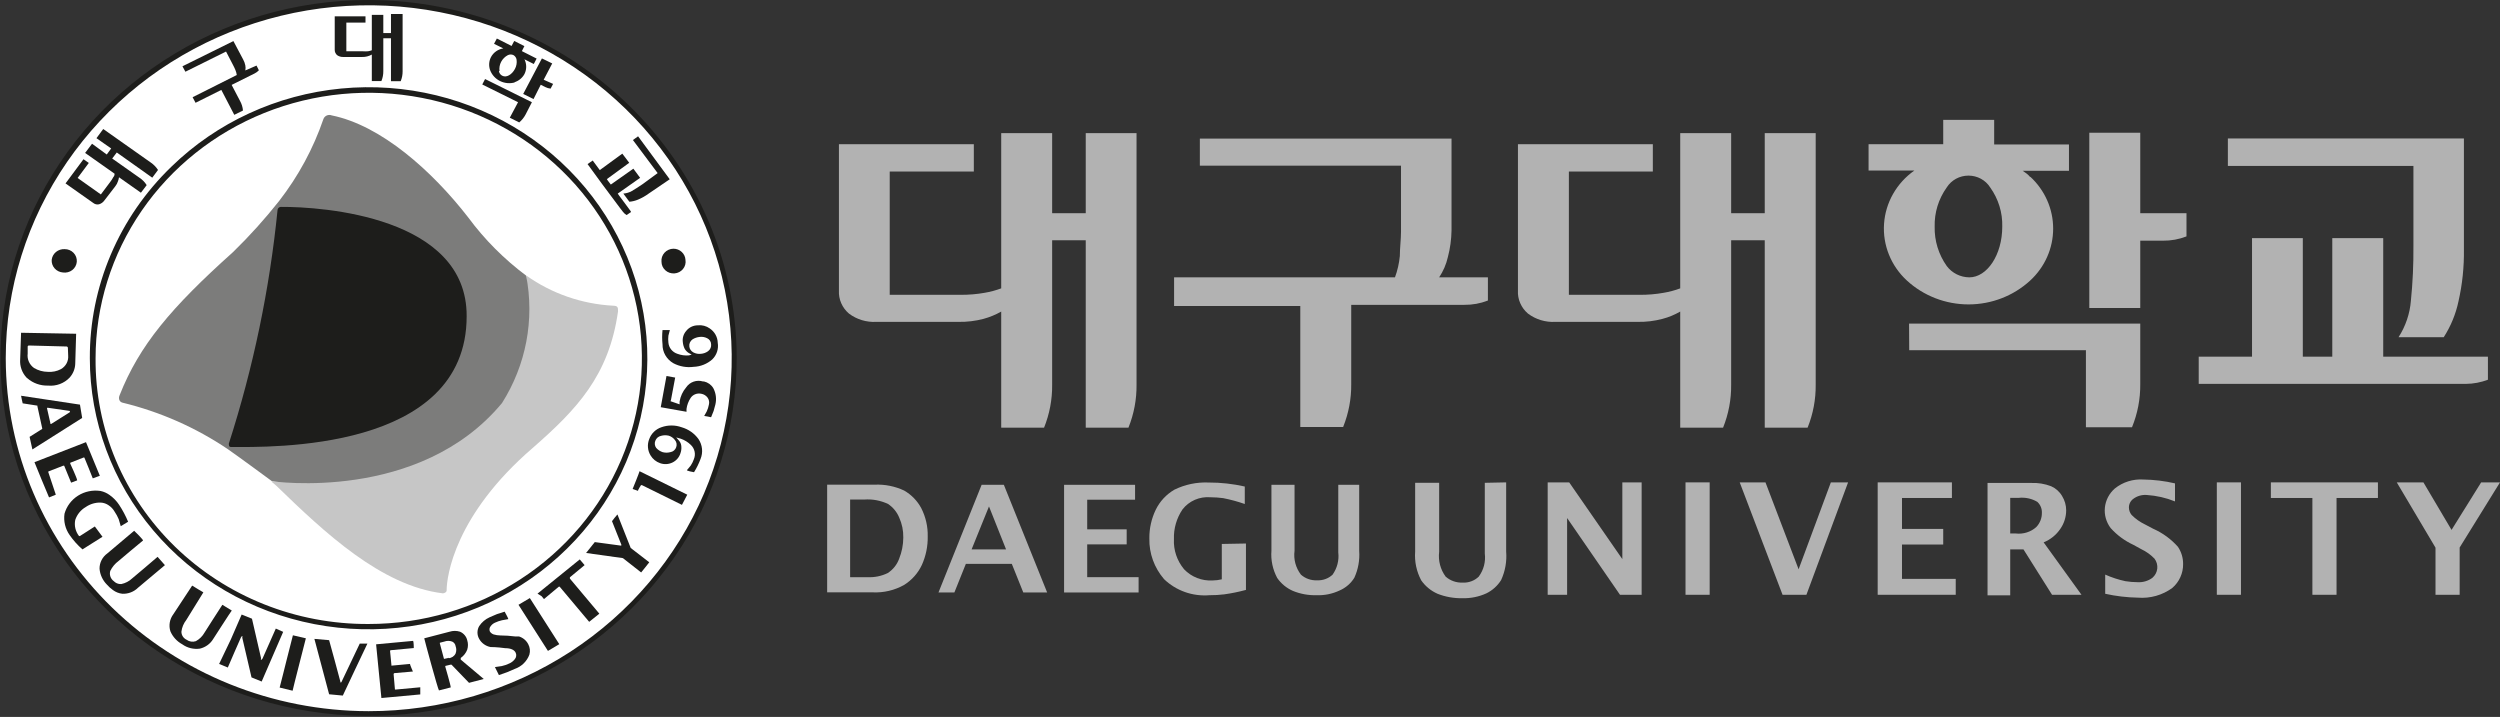 <svg width="136" height="39" viewBox="0 0 136 39" fill="none" xmlns="http://www.w3.org/2000/svg">
<rect x="0" y="0" width="136" height="39" fill="#333333" stroke="none"/>
<g clip-path="url(#clip0_86_385)">
<path d="M20.051 0.156C16.115 0.156 12.268 1.291 8.995 3.417C5.723 5.543 3.172 8.566 1.666 12.101C0.16 15.637 -0.233 19.528 0.535 23.281C1.304 27.035 3.2 30.482 5.983 33.188C8.767 35.893 12.313 37.736 16.174 38.481C20.035 39.227 24.036 38.843 27.672 37.377C31.308 35.911 34.415 33.43 36.6 30.247C38.786 27.065 39.952 23.323 39.95 19.496C39.95 16.956 39.435 14.44 38.435 12.093C37.435 9.746 35.969 7.614 34.121 5.818C32.273 4.022 30.08 2.597 27.666 1.626C25.251 0.654 22.664 0.155 20.051 0.156Z" fill="white"/>
<path d="M20.051 0C16.09 0 12.218 1.142 8.925 3.282C5.631 5.421 3.064 8.463 1.549 12.021C0.033 15.579 -0.364 19.494 0.409 23.272C1.182 27.049 3.089 30.519 5.89 33.242C8.691 35.965 12.259 37.82 16.144 38.571C20.029 39.323 24.056 38.937 27.715 37.463C31.375 35.989 34.503 33.493 36.703 30.291C38.904 27.089 40.078 23.324 40.078 19.473C40.066 14.312 37.952 9.366 34.199 5.717C30.445 2.068 25.359 0.012 20.051 0ZM0.313 19.473C0.316 15.676 1.477 11.965 3.649 8.809C5.821 5.654 8.907 3.195 12.515 1.745C16.125 0.294 20.095 -0.084 23.924 0.66C27.754 1.403 31.271 3.233 34.031 5.92C36.791 8.607 38.669 12.028 39.429 15.753C40.188 19.478 39.795 23.338 38.299 26.845C36.803 30.352 34.27 33.349 31.023 35.458C27.774 37.566 23.956 38.69 20.051 38.688C14.819 38.68 9.803 36.656 6.103 33.058C2.403 29.461 0.321 24.584 0.313 19.496V19.473Z" fill="#1D1D1B"/>
<path d="M9.325 9.067C7.91 10.432 6.789 12.057 6.028 13.848C5.266 15.638 4.878 17.558 4.887 19.496C4.888 22.907 6.106 26.212 8.333 28.848C10.56 31.484 13.658 33.288 17.099 33.952C20.54 34.616 24.112 34.099 27.205 32.49C30.299 30.881 32.722 28.278 34.064 25.126C35.405 21.974 35.581 18.468 34.561 15.204C33.541 11.94 31.389 9.12 28.471 7.226C25.554 5.332 22.051 4.48 18.559 4.816C15.068 5.151 11.805 6.654 9.325 9.067ZM5.199 19.496C5.199 16.638 6.071 13.844 7.704 11.468C9.337 9.092 11.659 7.24 14.374 6.146C17.09 5.053 20.078 4.767 22.961 5.326C25.844 5.884 28.492 7.261 30.57 9.282C32.648 11.303 34.062 13.879 34.635 16.682C35.207 19.485 34.912 22.391 33.786 25.031C32.66 27.671 30.754 29.927 28.309 31.514C25.864 33.1 22.991 33.946 20.051 33.945C18.097 33.956 16.16 33.59 14.352 32.868C12.544 32.146 10.902 31.082 9.52 29.738C8.139 28.394 7.045 26.796 6.303 25.038C5.562 23.28 5.186 21.396 5.199 19.496Z" fill="#1D1D1B"/>
<path d="M1.146 18.102C1.146 18.141 1.097 19.558 1.097 19.558C1.084 19.736 1.108 19.915 1.167 20.083C1.226 20.252 1.32 20.407 1.442 20.54L1.49 20.579C1.797 20.847 2.199 20.989 2.612 20.976C2.829 20.997 3.049 20.969 3.253 20.893C3.458 20.817 3.641 20.696 3.789 20.54C3.983 20.324 4.091 20.048 4.094 19.761C4.094 19.761 4.142 18.203 4.142 18.156L1.146 18.102ZM3.709 19.348C3.721 19.494 3.69 19.639 3.621 19.769C3.551 19.898 3.446 20.006 3.316 20.08C3.099 20.196 2.851 20.247 2.604 20.228C2.337 20.227 2.077 20.154 1.851 20.018C1.727 19.93 1.629 19.811 1.569 19.674C1.508 19.537 1.487 19.387 1.506 19.239V19.044V18.842C1.51 18.828 1.518 18.816 1.53 18.808C1.541 18.799 1.556 18.795 1.57 18.795L3.637 18.85C3.651 18.854 3.664 18.862 3.674 18.873C3.684 18.884 3.691 18.897 3.693 18.912L3.709 19.348Z" fill="#1D1D1B"/>
<path d="M4.35 22.012L1.146 21.529C1.146 21.584 1.234 21.919 1.234 21.942L2.035 22.067V22.105L2.291 23.274C2.297 23.283 2.3 23.294 2.3 23.305C2.3 23.316 2.297 23.327 2.291 23.336L1.61 23.765C1.61 23.765 1.754 24.395 1.762 24.45L4.47 22.736C4.47 22.736 4.35 22.043 4.35 22.012ZM3.797 22.363C3.803 22.372 3.806 22.383 3.806 22.394C3.806 22.405 3.803 22.415 3.797 22.425L2.796 23.056C2.788 23.061 2.778 23.064 2.768 23.064C2.758 23.064 2.748 23.061 2.74 23.056C2.736 23.043 2.736 23.029 2.74 23.017L2.563 22.238C2.559 22.229 2.557 22.22 2.557 22.211C2.557 22.201 2.559 22.192 2.563 22.183H2.612L3.797 22.355C3.795 22.358 3.792 22.36 3.789 22.363H3.797Z" fill="#1D1D1B"/>
<path d="M2.628 25.688V25.649L3.429 25.338C3.438 25.332 3.449 25.33 3.461 25.33C3.472 25.33 3.483 25.332 3.493 25.338L3.869 26.257L4.198 26.132C4.198 26.023 3.821 25.221 3.821 25.221V25.174L4.534 24.894C4.542 24.888 4.552 24.885 4.562 24.885C4.572 24.885 4.582 24.888 4.59 24.894C4.59 24.894 5.039 25.984 5.047 26.023L5.431 25.883L4.678 24.053L1.875 25.143L2.267 26.101L2.668 27.059L3.036 26.911L2.628 25.688Z" fill="#1D1D1B"/>
<path d="M5.159 28.64L4.358 29.154C4.349 29.162 4.338 29.166 4.326 29.166C4.314 29.166 4.303 29.162 4.294 29.154C4.199 29.031 4.133 28.889 4.098 28.739C4.064 28.589 4.062 28.433 4.094 28.282C4.193 27.984 4.401 27.732 4.678 27.573C4.913 27.414 5.194 27.332 5.479 27.34C5.639 27.348 5.792 27.402 5.92 27.495C6.05 27.582 6.157 27.697 6.232 27.83C6.321 27.96 6.396 28.099 6.457 28.243C6.457 28.243 6.561 28.586 6.569 28.625L6.969 28.383C6.837 28.063 6.673 27.755 6.481 27.464C6.343 27.255 6.167 27.073 5.96 26.927C5.815 26.822 5.648 26.747 5.471 26.709C5.045 26.644 4.609 26.735 4.247 26.963C3.885 27.192 3.622 27.542 3.509 27.947C3.45 28.355 3.55 28.769 3.789 29.108C3.987 29.395 4.221 29.656 4.486 29.887L5.576 29.201L5.159 28.64Z" fill="#1D1D1B"/>
<path d="M7.506 31.974L8.972 30.744L8.572 30.292C8.483 30.378 7.186 31.468 7.186 31.468C7.024 31.621 6.821 31.726 6.601 31.772C6.481 31.781 6.362 31.747 6.264 31.678L6.136 31.569C6.068 31.504 6.019 31.421 5.995 31.331C5.971 31.24 5.973 31.145 6 31.055C6.104 30.844 6.258 30.66 6.449 30.518C6.449 30.518 7.738 29.427 7.779 29.404C7.819 29.381 7.33 28.898 7.298 28.874L5.84 30.105C5.706 30.201 5.598 30.327 5.524 30.472C5.45 30.617 5.413 30.777 5.415 30.938C5.442 31.263 5.584 31.568 5.816 31.803C5.913 31.914 6.023 32.013 6.144 32.099C6.293 32.21 6.47 32.28 6.657 32.301C6.814 32.307 6.971 32.281 7.117 32.225C7.263 32.169 7.396 32.083 7.506 31.974Z" fill="#1D1D1B"/>
<path d="M11.592 34.77C11.592 34.77 12.593 33.213 12.609 33.213L12.096 32.901C12.024 33.002 11.127 34.412 11.127 34.412C11.018 34.608 10.854 34.77 10.654 34.88C10.57 34.908 10.48 34.915 10.392 34.902C10.304 34.888 10.221 34.854 10.15 34.802C10.066 34.762 9.994 34.7 9.945 34.623C9.895 34.546 9.869 34.456 9.869 34.365C9.896 34.133 9.988 33.913 10.134 33.727L11.063 32.224C11.063 32.224 10.478 31.881 10.454 31.857L9.429 33.415C9.33 33.547 9.264 33.699 9.236 33.86C9.208 34.021 9.219 34.186 9.269 34.342C9.397 34.642 9.626 34.892 9.917 35.051C10.054 35.15 10.209 35.221 10.374 35.261C10.539 35.301 10.711 35.309 10.879 35.285C11.027 35.249 11.166 35.185 11.288 35.097C11.411 35.009 11.514 34.898 11.592 34.77Z" fill="#1D1D1B"/>
<path d="M15.004 34.194L14.283 35.822C14.283 35.822 14.235 35.9 14.203 35.892C14.171 35.884 14.203 35.814 14.203 35.814C14.203 35.814 13.714 33.68 13.707 33.657L13.146 33.431L12.561 34.778L11.92 36.118L12.393 36.313C12.433 36.204 13.106 34.677 13.106 34.677C13.106 34.677 13.146 34.599 13.178 34.607C13.21 34.615 13.178 34.685 13.178 34.685C13.178 34.685 13.675 36.827 13.682 36.85L14.235 37.076L15.405 34.373L15.004 34.194Z" fill="#1D1D1B"/>
<path d="M15.934 34.56L15.573 35.978C15.573 35.978 15.229 37.364 15.213 37.403L15.918 37.575C15.918 37.528 16.631 34.763 16.639 34.724L15.934 34.56Z" fill="#1D1D1B"/>
<path d="M19.57 35.012L18.569 37.115C18.562 37.122 18.552 37.126 18.541 37.126C18.531 37.126 18.52 37.122 18.513 37.115V37.068C18.513 37.068 17.92 34.848 17.904 34.825L17.103 34.755L17.904 37.769L18.649 37.839C18.649 37.839 19.955 35.066 19.987 35.012H19.57Z" fill="#1D1D1B"/>
<path d="M22.302 36.118L21.293 36.212V36.173L21.221 35.433C21.218 35.425 21.217 35.417 21.218 35.41C21.22 35.402 21.223 35.395 21.227 35.389C21.232 35.383 21.238 35.378 21.246 35.375C21.253 35.371 21.261 35.37 21.269 35.37L22.51 35.254C22.51 35.254 22.51 34.903 22.47 34.864L20.46 35.051C20.46 35.098 20.604 36.515 20.604 36.515C20.604 36.515 20.74 37.933 20.748 37.972L22.863 37.777C22.863 37.738 22.863 37.419 22.863 37.388L21.525 37.512H21.485L21.413 36.679C21.413 36.679 21.413 36.624 21.461 36.617L22.462 36.531C22.462 36.531 22.302 36.165 22.302 36.118Z" fill="#1D1D1B"/>
<path d="M25.418 35.339C25.47 35.174 25.47 34.998 25.418 34.833C25.395 34.73 25.348 34.635 25.279 34.554C25.211 34.472 25.124 34.408 25.026 34.365C24.841 34.306 24.642 34.306 24.457 34.365L23.079 34.724C23.079 34.763 23.824 37.512 23.88 37.559L24.521 37.395C24.521 37.286 24.225 36.274 24.225 36.274V36.227L24.513 36.157H24.561L25.515 37.146L26.316 36.936L25.066 35.884C25.062 35.877 25.061 35.869 25.061 35.861C25.061 35.853 25.062 35.845 25.066 35.837C25.06 35.822 25.06 35.806 25.066 35.791C25.227 35.678 25.35 35.52 25.418 35.339ZM24.433 35.783L24.153 35.845L23.928 35.004V34.965L24.169 34.903C24.308 34.85 24.462 34.85 24.601 34.903C24.651 34.926 24.693 34.962 24.725 35.005C24.758 35.049 24.778 35.099 24.785 35.152C24.834 35.28 24.834 35.421 24.785 35.549C24.751 35.622 24.697 35.684 24.63 35.729C24.562 35.774 24.483 35.801 24.401 35.806L24.433 35.783Z" fill="#1D1D1B"/>
<path d="M28.014 34.622C27.748 34.588 27.481 34.57 27.213 34.568C27.091 34.566 26.969 34.548 26.852 34.513C26.77 34.483 26.7 34.429 26.652 34.358C26.629 34.308 26.621 34.253 26.63 34.199C26.638 34.145 26.663 34.094 26.7 34.054C26.758 33.977 26.835 33.915 26.924 33.875C27.047 33.817 27.176 33.772 27.309 33.742L27.653 33.68C27.653 33.633 27.469 33.306 27.453 33.275L27.037 33.407L26.636 33.579C26.403 33.684 26.206 33.851 26.067 34.062C26.006 34.167 25.974 34.287 25.974 34.408C25.974 34.53 26.006 34.649 26.067 34.755C26.13 34.869 26.218 34.967 26.324 35.044C26.431 35.121 26.554 35.174 26.684 35.199C26.756 35.199 27.021 35.199 27.485 35.261C27.79 35.261 27.974 35.355 28.046 35.495C28.078 35.555 28.09 35.622 28.081 35.689C28.073 35.756 28.044 35.818 27.998 35.869C27.92 35.967 27.818 36.045 27.701 36.095C27.572 36.157 27.434 36.205 27.293 36.235L26.924 36.289L27.141 36.725L27.581 36.57L27.998 36.391C28.183 36.327 28.35 36.224 28.489 36.089C28.627 35.954 28.733 35.791 28.799 35.612C28.853 35.421 28.83 35.218 28.735 35.043C28.684 34.944 28.613 34.855 28.527 34.783C28.44 34.71 28.339 34.656 28.23 34.622H28.014Z" fill="#1D1D1B"/>
<path d="M28.206 32.901L29.808 35.409L30.425 35.043L28.823 32.535L28.206 32.901Z" fill="#1D1D1B"/>
<path d="M29.464 32.434L29.592 32.59L30.393 31.92C30.401 31.914 30.411 31.911 30.421 31.911C30.431 31.911 30.441 31.914 30.449 31.92L32.051 33.828L32.604 33.384L31.002 31.476V31.445V31.405L31.803 30.743L31.539 30.432L29.24 32.294L29.464 32.434Z" fill="#1D1D1B"/>
<path d="M33.798 29.622C33.801 29.631 33.803 29.64 33.803 29.649C33.803 29.659 33.801 29.668 33.798 29.677C33.779 29.683 33.76 29.683 33.742 29.677L32.356 29.49L31.883 30.082L33.886 30.362L34.879 31.141C34.879 31.141 35.304 30.619 35.32 30.588L34.31 29.809C34.31 29.809 33.614 28.056 33.589 27.986C33.484 28.103 33.385 28.226 33.293 28.352L33.798 29.622Z" fill="#1D1D1B"/>
<path d="M34.703 26.701C34.703 26.654 34.871 26.39 34.871 26.39H34.919L37.098 27.465L37.387 26.911L34.791 25.634C34.791 25.673 34.431 26.569 34.415 26.6L34.703 26.701Z" fill="#1D1D1B"/>
<path d="M35.32 23.881C35.261 24.026 35.236 24.182 35.249 24.337C35.261 24.493 35.31 24.643 35.392 24.777C35.509 24.973 35.693 25.122 35.913 25.198C36.022 25.236 36.138 25.253 36.254 25.246C36.37 25.239 36.483 25.209 36.587 25.158C36.691 25.107 36.782 25.036 36.856 24.949C36.931 24.862 36.986 24.761 37.018 24.652C37.058 24.54 37.075 24.421 37.066 24.302C37.064 24.189 37.025 24.08 36.954 23.99L36.786 23.796L37.034 23.866C37.239 23.937 37.425 24.051 37.579 24.201C37.684 24.299 37.756 24.426 37.786 24.565C37.816 24.704 37.802 24.848 37.747 24.98C37.706 25.1 37.649 25.215 37.579 25.322C37.579 25.322 37.411 25.533 37.371 25.572C37.331 25.61 37.723 25.688 37.755 25.688C37.897 25.461 38.015 25.221 38.108 24.972C38.181 24.795 38.209 24.603 38.189 24.413C38.169 24.223 38.103 24.041 37.995 23.881C37.773 23.575 37.452 23.35 37.082 23.243C36.725 23.115 36.334 23.115 35.977 23.243C35.825 23.295 35.688 23.379 35.574 23.49C35.461 23.6 35.374 23.734 35.32 23.881ZM36.385 23.702C36.517 23.745 36.632 23.826 36.714 23.936C36.76 23.989 36.791 24.053 36.803 24.121C36.816 24.19 36.81 24.26 36.786 24.325C36.764 24.395 36.723 24.458 36.666 24.506C36.609 24.555 36.54 24.586 36.465 24.598C36.329 24.634 36.185 24.634 36.049 24.598C35.912 24.552 35.79 24.472 35.696 24.364C35.656 24.309 35.631 24.246 35.623 24.179C35.614 24.113 35.623 24.045 35.648 23.983C35.672 23.915 35.713 23.854 35.767 23.806C35.822 23.758 35.889 23.725 35.961 23.71C36.099 23.67 36.246 23.668 36.385 23.702Z" fill="#1D1D1B"/>
<path d="M37.331 21.069C37.14 21.292 37.015 21.562 36.97 21.848V21.996L36.497 21.833C36.497 21.833 36.449 21.833 36.497 21.778L36.73 20.54L36.257 20.454L36.113 21.233L35.945 22.152L37.346 22.401V22.246C37.375 22.032 37.452 21.827 37.571 21.646C37.632 21.555 37.72 21.485 37.823 21.445C37.926 21.405 38.039 21.396 38.148 21.42C38.286 21.443 38.41 21.519 38.492 21.63C38.532 21.685 38.558 21.748 38.571 21.814C38.583 21.879 38.581 21.947 38.564 22.012C38.541 22.141 38.5 22.267 38.444 22.386L38.308 22.627L38.684 22.697L38.821 22.355L38.917 22.004C38.988 21.705 38.949 21.39 38.804 21.116C38.749 21.024 38.675 20.945 38.587 20.881C38.499 20.819 38.398 20.774 38.292 20.75H38.236C38.07 20.701 37.892 20.705 37.728 20.763C37.565 20.82 37.425 20.928 37.331 21.069Z" fill="#1D1D1B"/>
<path d="M37.331 18.001C37.257 18.085 37.202 18.183 37.17 18.289C37.139 18.395 37.13 18.507 37.146 18.616C37.157 18.743 37.193 18.867 37.25 18.982C37.306 19.073 37.383 19.151 37.475 19.208L37.627 19.286C37.581 19.306 37.532 19.322 37.483 19.333C37.268 19.352 37.051 19.323 36.85 19.247C36.716 19.203 36.599 19.122 36.512 19.014C36.425 18.906 36.373 18.776 36.361 18.639C36.345 18.513 36.345 18.384 36.361 18.258C36.361 18.258 36.425 18.001 36.441 17.954H36.041C36.014 18.213 36.014 18.474 36.041 18.733C36.037 18.94 36.09 19.144 36.194 19.325C36.298 19.506 36.45 19.656 36.634 19.761C36.969 19.938 37.353 20.006 37.731 19.956C38.109 19.942 38.469 19.798 38.748 19.551C38.868 19.434 38.957 19.291 39.008 19.134C39.06 18.977 39.072 18.81 39.045 18.647C39.041 18.493 39 18.343 38.925 18.207C38.85 18.072 38.742 17.956 38.612 17.868C38.426 17.734 38.194 17.672 37.963 17.697C37.841 17.697 37.72 17.725 37.611 17.777C37.501 17.83 37.405 17.906 37.331 18.001ZM38.468 18.398C38.532 18.428 38.585 18.474 38.623 18.532C38.661 18.59 38.683 18.657 38.684 18.725C38.694 18.797 38.683 18.871 38.653 18.938C38.624 19.005 38.576 19.063 38.516 19.107C38.404 19.188 38.271 19.236 38.132 19.247C37.988 19.265 37.842 19.238 37.715 19.169C37.654 19.136 37.602 19.089 37.565 19.032C37.527 18.975 37.504 18.91 37.499 18.842C37.49 18.769 37.502 18.695 37.533 18.628C37.564 18.561 37.613 18.503 37.675 18.46C37.793 18.386 37.928 18.341 38.068 18.328C38.205 18.312 38.345 18.336 38.468 18.398Z" fill="#1D1D1B"/>
<path d="M2.812 14.137C2.801 14.306 2.858 14.473 2.972 14.601C3.086 14.729 3.247 14.809 3.421 14.823C3.51 14.836 3.602 14.832 3.69 14.809C3.778 14.787 3.86 14.747 3.931 14.692C4.002 14.637 4.061 14.569 4.103 14.49C4.146 14.412 4.171 14.327 4.178 14.239C4.184 14.15 4.172 14.062 4.142 13.979C4.112 13.895 4.064 13.819 4.002 13.755C3.94 13.69 3.865 13.639 3.781 13.604C3.698 13.57 3.608 13.552 3.517 13.553C3.345 13.544 3.176 13.6 3.044 13.708C2.913 13.817 2.83 13.97 2.812 14.137Z" fill="#1D1D1B"/>
<path d="M37.29 14.137C37.304 14.224 37.3 14.313 37.277 14.398C37.254 14.483 37.214 14.563 37.157 14.632C37.102 14.701 37.031 14.758 36.952 14.8C36.872 14.841 36.784 14.866 36.694 14.873C36.604 14.88 36.513 14.869 36.427 14.84C36.342 14.812 36.263 14.766 36.197 14.706C36.13 14.647 36.077 14.574 36.04 14.494C36.004 14.413 35.985 14.326 35.985 14.238C35.976 14.15 35.986 14.06 36.014 13.975C36.043 13.891 36.089 13.813 36.15 13.746C36.211 13.68 36.285 13.626 36.368 13.589C36.452 13.551 36.542 13.531 36.634 13.53C36.802 13.529 36.965 13.592 37.087 13.706C37.209 13.819 37.282 13.973 37.29 14.137Z" fill="#1D1D1B"/>
<path d="M6.048 8.077L5.808 8.405L5.007 7.82L4.63 8.319L6.232 9.448C6.232 9.495 6.232 9.565 6.16 9.643C6.115 9.731 6.061 9.814 6 9.892L5.487 10.578L4.222 9.682L4.831 8.864L4.542 8.662L3.565 9.978L5.079 11.045C5.121 11.078 5.17 11.102 5.223 11.114C5.276 11.126 5.33 11.126 5.383 11.115C5.5 11.081 5.602 11.01 5.672 10.913L6.272 10.134C6.338 10.052 6.387 9.96 6.417 9.861C6.445 9.791 6.464 9.718 6.473 9.643L7.666 10.484L7.979 10.071C7.882 9.913 7.751 9.778 7.594 9.674L6.104 8.623L6.353 8.295L8.283 9.666L8.596 9.246C8.496 9.09 8.365 8.955 8.211 8.848L5.616 7.018L5.247 7.517L6.048 8.077Z" fill="#1D1D1B"/>
<path d="M13.346 3.832C13.364 3.742 13.364 3.65 13.346 3.56C13.325 3.451 13.287 3.346 13.234 3.248L12.697 2.235L9.925 3.606L10.086 3.902L12.297 2.804L12.681 3.544C12.729 3.633 12.771 3.724 12.809 3.817C12.844 3.902 12.868 3.991 12.881 4.081L10.478 5.289L10.638 5.592L12.04 4.891L12.745 6.247L13.218 6.013C13.202 5.83 13.148 5.652 13.058 5.491L12.601 4.619L13.602 4.12L13.851 3.996C13.938 3.953 14.017 3.895 14.083 3.824L13.955 3.567L13.346 3.832Z" fill="#1D1D1B"/>
<path d="M21.269 1.799H20.852V0.81H20.227V2.734C20.16 2.76 20.09 2.778 20.019 2.789C19.921 2.797 19.821 2.797 19.723 2.789H18.841V1.231H19.883V0.888H18.209V2.711C18.208 2.765 18.219 2.819 18.241 2.868C18.263 2.918 18.296 2.962 18.337 2.999C18.436 3.07 18.558 3.106 18.681 3.1H19.691C19.879 3.106 20.065 3.06 20.227 2.968V4.409H20.748C20.819 4.238 20.855 4.055 20.852 3.871V2.08H21.269V4.417H21.797C21.869 4.246 21.904 4.063 21.902 3.879V0.763H21.269V1.799Z" fill="#1D1D1B"/>
<path d="M27.974 4.479C28.21 4.406 28.409 4.247 28.527 4.035C28.582 3.927 28.615 3.809 28.623 3.689C28.631 3.569 28.615 3.448 28.575 3.334C28.564 3.295 28.548 3.259 28.527 3.225L29.039 3.482L29.192 3.186L28.39 2.781L28.527 2.508L27.974 2.228L27.83 2.5L27.029 2.095L26.876 2.383L27.381 2.633C27.238 2.655 27.103 2.71 26.986 2.792C26.869 2.875 26.774 2.983 26.708 3.108C26.653 3.216 26.62 3.333 26.612 3.454C26.604 3.574 26.62 3.695 26.66 3.809C26.755 4.069 26.949 4.284 27.203 4.409C27.457 4.534 27.75 4.559 28.022 4.479H27.974ZM27.173 3.863C27.15 3.691 27.181 3.516 27.263 3.362C27.344 3.208 27.472 3.081 27.629 2.999C27.677 2.976 27.729 2.964 27.782 2.964C27.834 2.964 27.886 2.976 27.934 2.999C27.979 3.025 28.018 3.061 28.047 3.105C28.076 3.148 28.095 3.197 28.102 3.248C28.126 3.419 28.096 3.593 28.014 3.747C27.846 4.066 27.549 4.229 27.341 4.128C27.287 4.105 27.239 4.068 27.204 4.022C27.169 3.975 27.147 3.921 27.141 3.863H27.173ZM29.576 4.338L30.041 3.451L29.48 3.178L28.462 5.11L29.023 5.39L29.416 4.611L29.664 4.736C29.754 4.782 29.852 4.811 29.953 4.821L30.089 4.564L29.576 4.338ZM26.235 4.596L28.182 5.561L27.733 6.403L28.246 6.66C28.388 6.539 28.505 6.394 28.591 6.231L28.935 5.561L26.388 4.3L26.235 4.596Z" fill="#1D1D1B"/>
<path d="M34.959 10.017C34.727 10.173 34.535 10.297 34.374 10.391C34.233 10.471 34.074 10.519 33.91 10.531L34.238 10.975C34.401 10.961 34.561 10.922 34.711 10.858C34.916 10.772 35.11 10.662 35.288 10.531L36.433 9.752L34.711 7.415L34.431 7.618L35.776 9.417L34.959 10.017Z" fill="#1D1D1B"/>
<path d="M34.31 11.489L34.006 11.076L33.686 10.648L33.605 10.531L34.823 9.674L34.455 9.176L33.229 10.04L33.069 9.83L33.013 9.744L34.23 8.856L33.854 8.358L32.628 9.253L32.244 8.732L31.963 8.926L32.764 10.024L33.718 11.302L33.886 11.52C33.94 11.592 34.008 11.653 34.086 11.699L34.327 11.536L34.31 11.489Z" fill="#1D1D1B"/>
<path d="M24.089 32.278C24.161 32.278 24.297 32.223 24.297 32.122C24.297 31.343 24.745 28.017 28.975 24.372C31.378 22.269 33.125 20.439 33.621 16.941C33.621 16.731 33.621 16.637 33.357 16.63C31.655 16.54 30.016 15.972 28.639 14.994C28.565 17.171 27.856 19.284 26.596 21.085C22.47 26.467 14.764 26.202 14.764 26.202C14.86 26.28 14.956 26.35 15.036 26.428C17.648 28.96 20.724 31.865 24.089 32.278Z" fill="#C6C6C6"/>
<path d="M28.623 14.994C27.42 14.095 26.36 13.03 25.474 11.832C23.504 9.292 20.732 6.823 18.048 6.278C18.005 6.261 17.958 6.252 17.911 6.253C17.864 6.254 17.818 6.264 17.775 6.283C17.732 6.302 17.694 6.33 17.662 6.364C17.631 6.397 17.607 6.437 17.592 6.481C17.044 8.08 16.232 9.582 15.188 10.928C14.413 11.91 13.573 12.841 12.673 13.717C9.301 16.739 7.578 18.787 6.505 21.506C6.425 21.693 6.505 21.864 6.657 21.903C8.711 22.402 10.654 23.26 12.393 24.434C12.97 24.832 14.796 26.179 14.796 26.179C14.796 26.179 22.807 27.355 27.309 21.926C28.62 19.855 29.088 17.383 28.623 14.994Z" fill="#7C7C7B"/>
<path d="M15.277 11.255C15.233 11.257 15.191 11.273 15.159 11.302C15.127 11.33 15.106 11.369 15.1 11.411C14.669 15.728 13.78 19.991 12.449 24.131C12.449 24.224 12.449 24.317 12.569 24.317C14.668 24.317 25.386 24.59 25.386 17.206C25.418 11.785 17.544 11.24 15.277 11.255Z" fill="#1D1D1B"/>
<path d="M59.064 11.598V7.244H61.828V20.929C61.836 21.729 61.687 22.522 61.387 23.266H59.064V13.07H57.237V20.929C57.246 21.729 57.096 22.522 56.797 23.266H54.466V16.949C54.164 17.121 53.841 17.254 53.504 17.346C53.061 17.463 52.602 17.518 52.143 17.51H47.672C47.136 17.539 46.607 17.379 46.182 17.058C46 16.903 45.856 16.709 45.762 16.492C45.667 16.275 45.625 16.04 45.638 15.804V7.844H52.976V9.331H48.401V16.038H52.255C52.693 16.041 53.13 16.005 53.56 15.929C53.87 15.877 54.173 15.796 54.466 15.687V7.244H57.237V11.598H59.064Z" fill="#B2B2B2"/>
<path d="M134.037 7.532V13.576C134.05 14.524 133.951 15.47 133.741 16.396C133.595 17.086 133.324 17.745 132.94 18.343H130.481C130.867 17.744 131.097 17.062 131.153 16.357C131.253 15.371 131.298 14.38 131.29 13.389V9.027H121.196V7.532H134.037Z" fill="#B2B2B2"/>
<path d="M135.023 19.403H135.343V20.657C134.963 20.802 134.558 20.879 134.149 20.883H119.61V19.403H122.51V12.953H125.273V19.403H126.876V12.953H129.647V19.403H134.999H135.023Z" fill="#B2B2B2"/>
<path d="M118.945 12.86C118.538 13.019 118.102 13.098 117.663 13.093H116.43V16.754H113.658V7.22H116.43V11.598H118.945V12.86Z" fill="#B2B2B2"/>
<path d="M103.853 17.603H116.43V20.906C116.437 21.706 116.285 22.499 115.981 23.243H113.474V19.052H103.861L103.853 17.603Z" fill="#B2B2B2"/>
<path d="M108.923 12.33C108.944 11.569 108.714 10.821 108.266 10.196C108.143 9.999 107.969 9.837 107.762 9.724C107.555 9.612 107.322 9.553 107.085 9.553C106.848 9.553 106.615 9.612 106.408 9.724C106.201 9.837 106.027 9.999 105.903 10.196C105.456 10.821 105.226 11.569 105.246 12.33C105.228 13.094 105.458 13.843 105.903 14.472C106.044 14.661 106.228 14.814 106.441 14.921C106.654 15.028 106.889 15.085 107.129 15.088C108.098 15.088 108.923 13.865 108.923 12.33ZM110.445 9.612C110.839 9.976 111.153 10.414 111.367 10.899C111.582 11.384 111.692 11.907 111.692 12.435C111.692 12.964 111.582 13.486 111.367 13.972C111.153 14.457 110.839 14.895 110.445 15.259C109.539 16.094 108.338 16.56 107.089 16.56C105.84 16.56 104.639 16.094 103.732 15.259C103.305 14.865 102.972 14.384 102.758 13.851C102.543 13.318 102.453 12.746 102.492 12.175C102.531 11.603 102.699 11.048 102.984 10.547C103.269 10.046 103.664 9.612 104.141 9.277H101.65V7.844H105.711V6.52H108.483V7.859H112.552V9.292H110.037C110.181 9.386 110.333 9.495 110.445 9.635V9.612Z" fill="#B2B2B2"/>
<path d="M94.175 13.07V20.929C94.184 21.729 94.034 22.522 93.735 23.266H91.404V16.949C91.103 17.123 90.78 17.257 90.442 17.346C89.999 17.464 89.54 17.519 89.081 17.51H84.61C84.074 17.539 83.545 17.379 83.12 17.058C82.938 16.903 82.794 16.709 82.7 16.492C82.605 16.275 82.563 16.04 82.576 15.804V7.844H89.914V9.331H85.347V16.038H89.193C89.63 16.042 90.068 16.005 90.498 15.929C90.808 15.877 91.111 15.797 91.404 15.687V7.244H94.175V11.598H96.002V7.244H98.774V20.929C98.782 21.729 98.633 22.522 98.333 23.266H96.002V13.07H94.175Z" fill="#B2B2B2"/>
<path d="M78.29 15.087H80.942V16.349C80.534 16.509 80.099 16.588 79.66 16.583H73.507V20.89C73.516 21.689 73.367 22.483 73.067 23.227H70.736V16.645H63.87V15.087H75.887C76.024 14.713 76.113 14.323 76.151 13.927C76.151 13.491 76.215 13.039 76.215 12.595V9.012H65.272V7.54H78.963V12.54C78.955 13.029 78.888 13.516 78.763 13.989C78.674 14.38 78.514 14.752 78.29 15.087Z" fill="#B2B2B2"/>
<path d="M136 26.241L133.805 29.785V32.356H132.491V29.793L130.384 26.241H131.834L133.364 28.827L134.975 26.241H136Z" fill="#B2B2B2"/>
<path d="M129.359 26.241V27.09H127.108V32.356H125.794V27.09H123.535V26.241H129.359Z" fill="#B2B2B2"/>
<path d="M121.909 26.241H120.595V32.356H121.909V26.241Z" fill="#B2B2B2"/>
<path d="M118.48 29.747C118.668 30.027 118.766 30.355 118.761 30.689C118.764 30.933 118.713 31.174 118.612 31.397C118.512 31.62 118.363 31.82 118.176 31.982C117.639 32.377 116.972 32.566 116.301 32.512C115.703 32.502 115.107 32.431 114.523 32.301V31.258C114.874 31.415 115.242 31.535 115.62 31.616C115.84 31.652 116.063 31.67 116.285 31.671C116.573 31.688 116.857 31.605 117.086 31.437C117.237 31.309 117.332 31.131 117.355 30.938C117.377 30.745 117.324 30.55 117.207 30.393C116.999 30.177 116.752 30 116.478 29.871L116.053 29.638C115.582 29.419 115.162 29.109 114.819 28.726C114.576 28.404 114.465 28.006 114.506 27.609C114.548 27.212 114.739 26.844 115.044 26.576C115.48 26.224 116.04 26.048 116.606 26.086C117.183 26.095 117.758 26.165 118.32 26.296V27.277C117.831 27.079 117.311 26.961 116.782 26.927C116.524 26.907 116.268 26.979 116.061 27.13C115.984 27.184 115.921 27.255 115.878 27.338C115.835 27.421 115.812 27.512 115.813 27.605C115.813 27.752 115.863 27.894 115.957 28.01C116.165 28.221 116.409 28.395 116.678 28.524L117.135 28.765C117.651 28.994 118.11 29.329 118.48 29.747Z" fill="#B2B2B2"/>
<path d="M111.174 29.505L113.233 32.356H111.631L110.077 29.887H109.356V32.387H108.122V26.273H110.486C110.86 26.256 111.234 26.317 111.583 26.452C111.833 26.563 112.041 26.748 112.176 26.981C112.322 27.216 112.4 27.486 112.4 27.76C112.4 28.121 112.289 28.474 112.08 28.773C111.86 29.099 111.545 29.354 111.174 29.505ZM111.078 27.901C111.083 27.789 111.064 27.678 111.021 27.574C110.978 27.471 110.913 27.378 110.83 27.301C110.528 27.122 110.173 27.045 109.821 27.083H109.356V29.022H109.66C109.861 29.045 110.064 29.026 110.257 28.965C110.449 28.905 110.625 28.805 110.774 28.672C110.973 28.462 111.082 28.186 111.078 27.901Z" fill="#B2B2B2"/>
<path d="M106.392 31.491V32.356H102.146V26.241H106.184V27.09H103.468V28.773H105.711V29.622H103.468V31.491H106.392Z" fill="#B2B2B2"/>
<path d="M100.536 26.241L98.269 32.356H96.971L94.64 26.241H96.042L97.844 30.969L99.599 26.241H100.536Z" fill="#B2B2B2"/>
<path d="M93.006 26.241H91.692V32.356H93.006V26.241Z" fill="#B2B2B2"/>
<path d="M89.305 26.241V32.356H88.127L85.251 28.181V32.356H84.194V26.241H85.364L88.255 30.416V26.241H89.305Z" fill="#B2B2B2"/>
<path d="M81.935 26.241V29.996C81.979 30.529 81.886 31.065 81.662 31.554C81.471 31.863 81.193 32.114 80.861 32.278C80.451 32.465 80.001 32.556 79.548 32.543C79.087 32.551 78.629 32.469 78.202 32.301C77.842 32.142 77.534 31.888 77.313 31.569C77.058 31.089 76.944 30.55 76.984 30.011V26.265H78.29V30.019C78.231 30.495 78.356 30.976 78.642 31.367C78.893 31.589 79.224 31.707 79.564 31.694C79.726 31.703 79.888 31.679 80.04 31.622C80.192 31.566 80.33 31.479 80.445 31.367C80.712 31.003 80.829 30.556 80.773 30.113V26.265L81.935 26.241Z" fill="#B2B2B2"/>
<path d="M73.94 26.374V29.972C73.976 30.472 73.885 30.972 73.676 31.429C73.489 31.735 73.209 31.977 72.875 32.122C72.484 32.307 72.052 32.396 71.617 32.379C71.177 32.391 70.74 32.311 70.335 32.145C69.986 31.993 69.689 31.747 69.478 31.437C69.235 30.981 69.126 30.469 69.166 29.957V26.374H70.423V29.965C70.362 30.423 70.486 30.886 70.768 31.258C70.885 31.363 71.022 31.445 71.172 31.498C71.322 31.552 71.481 31.576 71.641 31.569C71.796 31.577 71.952 31.554 72.098 31.502C72.244 31.45 72.377 31.369 72.49 31.265C72.742 30.91 72.853 30.479 72.802 30.05V26.374H73.94Z" fill="#B2B2B2"/>
<path d="M67.78 29.567V32.091C67.393 32.196 67 32.277 66.602 32.332C66.337 32.365 66.069 32.381 65.801 32.379C65.348 32.417 64.892 32.359 64.465 32.208C64.037 32.057 63.648 31.818 63.326 31.507C62.792 30.888 62.507 30.102 62.525 29.295C62.518 28.757 62.636 28.224 62.869 27.737C63.089 27.281 63.443 26.898 63.886 26.639C64.464 26.355 65.107 26.221 65.753 26.249C66.414 26.248 67.072 26.321 67.716 26.467V27.418C67.332 27.283 66.938 27.177 66.538 27.098C66.31 27.068 66.08 27.052 65.849 27.051C65.558 27.027 65.266 27.075 65 27.19C64.733 27.306 64.502 27.486 64.327 27.713C64.005 28.192 63.843 28.755 63.862 29.326C63.832 29.921 64.029 30.507 64.415 30.969C64.611 31.175 64.851 31.336 65.118 31.442C65.385 31.547 65.673 31.593 65.961 31.577C66.132 31.576 66.301 31.555 66.466 31.515V29.591L67.78 29.567Z" fill="#B2B2B2"/>
<path d="M61.94 31.398V32.231H57.886V26.374H61.748V27.184H59.144V28.796H61.291V29.614H59.144V31.398H61.94Z" fill="#B2B2B2"/>
<path d="M54.61 26.374L56.965 32.231H55.667L55.042 30.673H52.543L51.918 32.231H51.053L53.4 26.374H54.61ZM54.73 29.887L53.801 27.55L52.855 29.887H54.73Z" fill="#B2B2B2"/>
<path d="M50.468 29.178C50.478 29.714 50.369 30.245 50.148 30.736C49.941 31.179 49.607 31.555 49.187 31.819C48.667 32.112 48.072 32.253 47.472 32.224H44.997V26.366H47.584C48.137 26.342 48.688 26.452 49.187 26.686C49.582 26.914 49.904 27.246 50.116 27.643C50.359 28.12 50.48 28.646 50.468 29.178ZM49.139 29.248C49.147 28.87 49.071 28.495 48.914 28.15C48.792 27.854 48.583 27.599 48.313 27.418C47.908 27.225 47.457 27.141 47.008 27.176H46.247V31.398H47.184C47.569 31.419 47.953 31.341 48.297 31.172C48.584 30.984 48.8 30.711 48.914 30.393C49.061 30.028 49.137 29.64 49.139 29.248Z" fill="#B2B2B2"/>
</g>
<defs>
<clipPath id="clip0_86_385">
<rect width="136" height="39" fill="white"/>
</clipPath>
</defs>
</svg>
